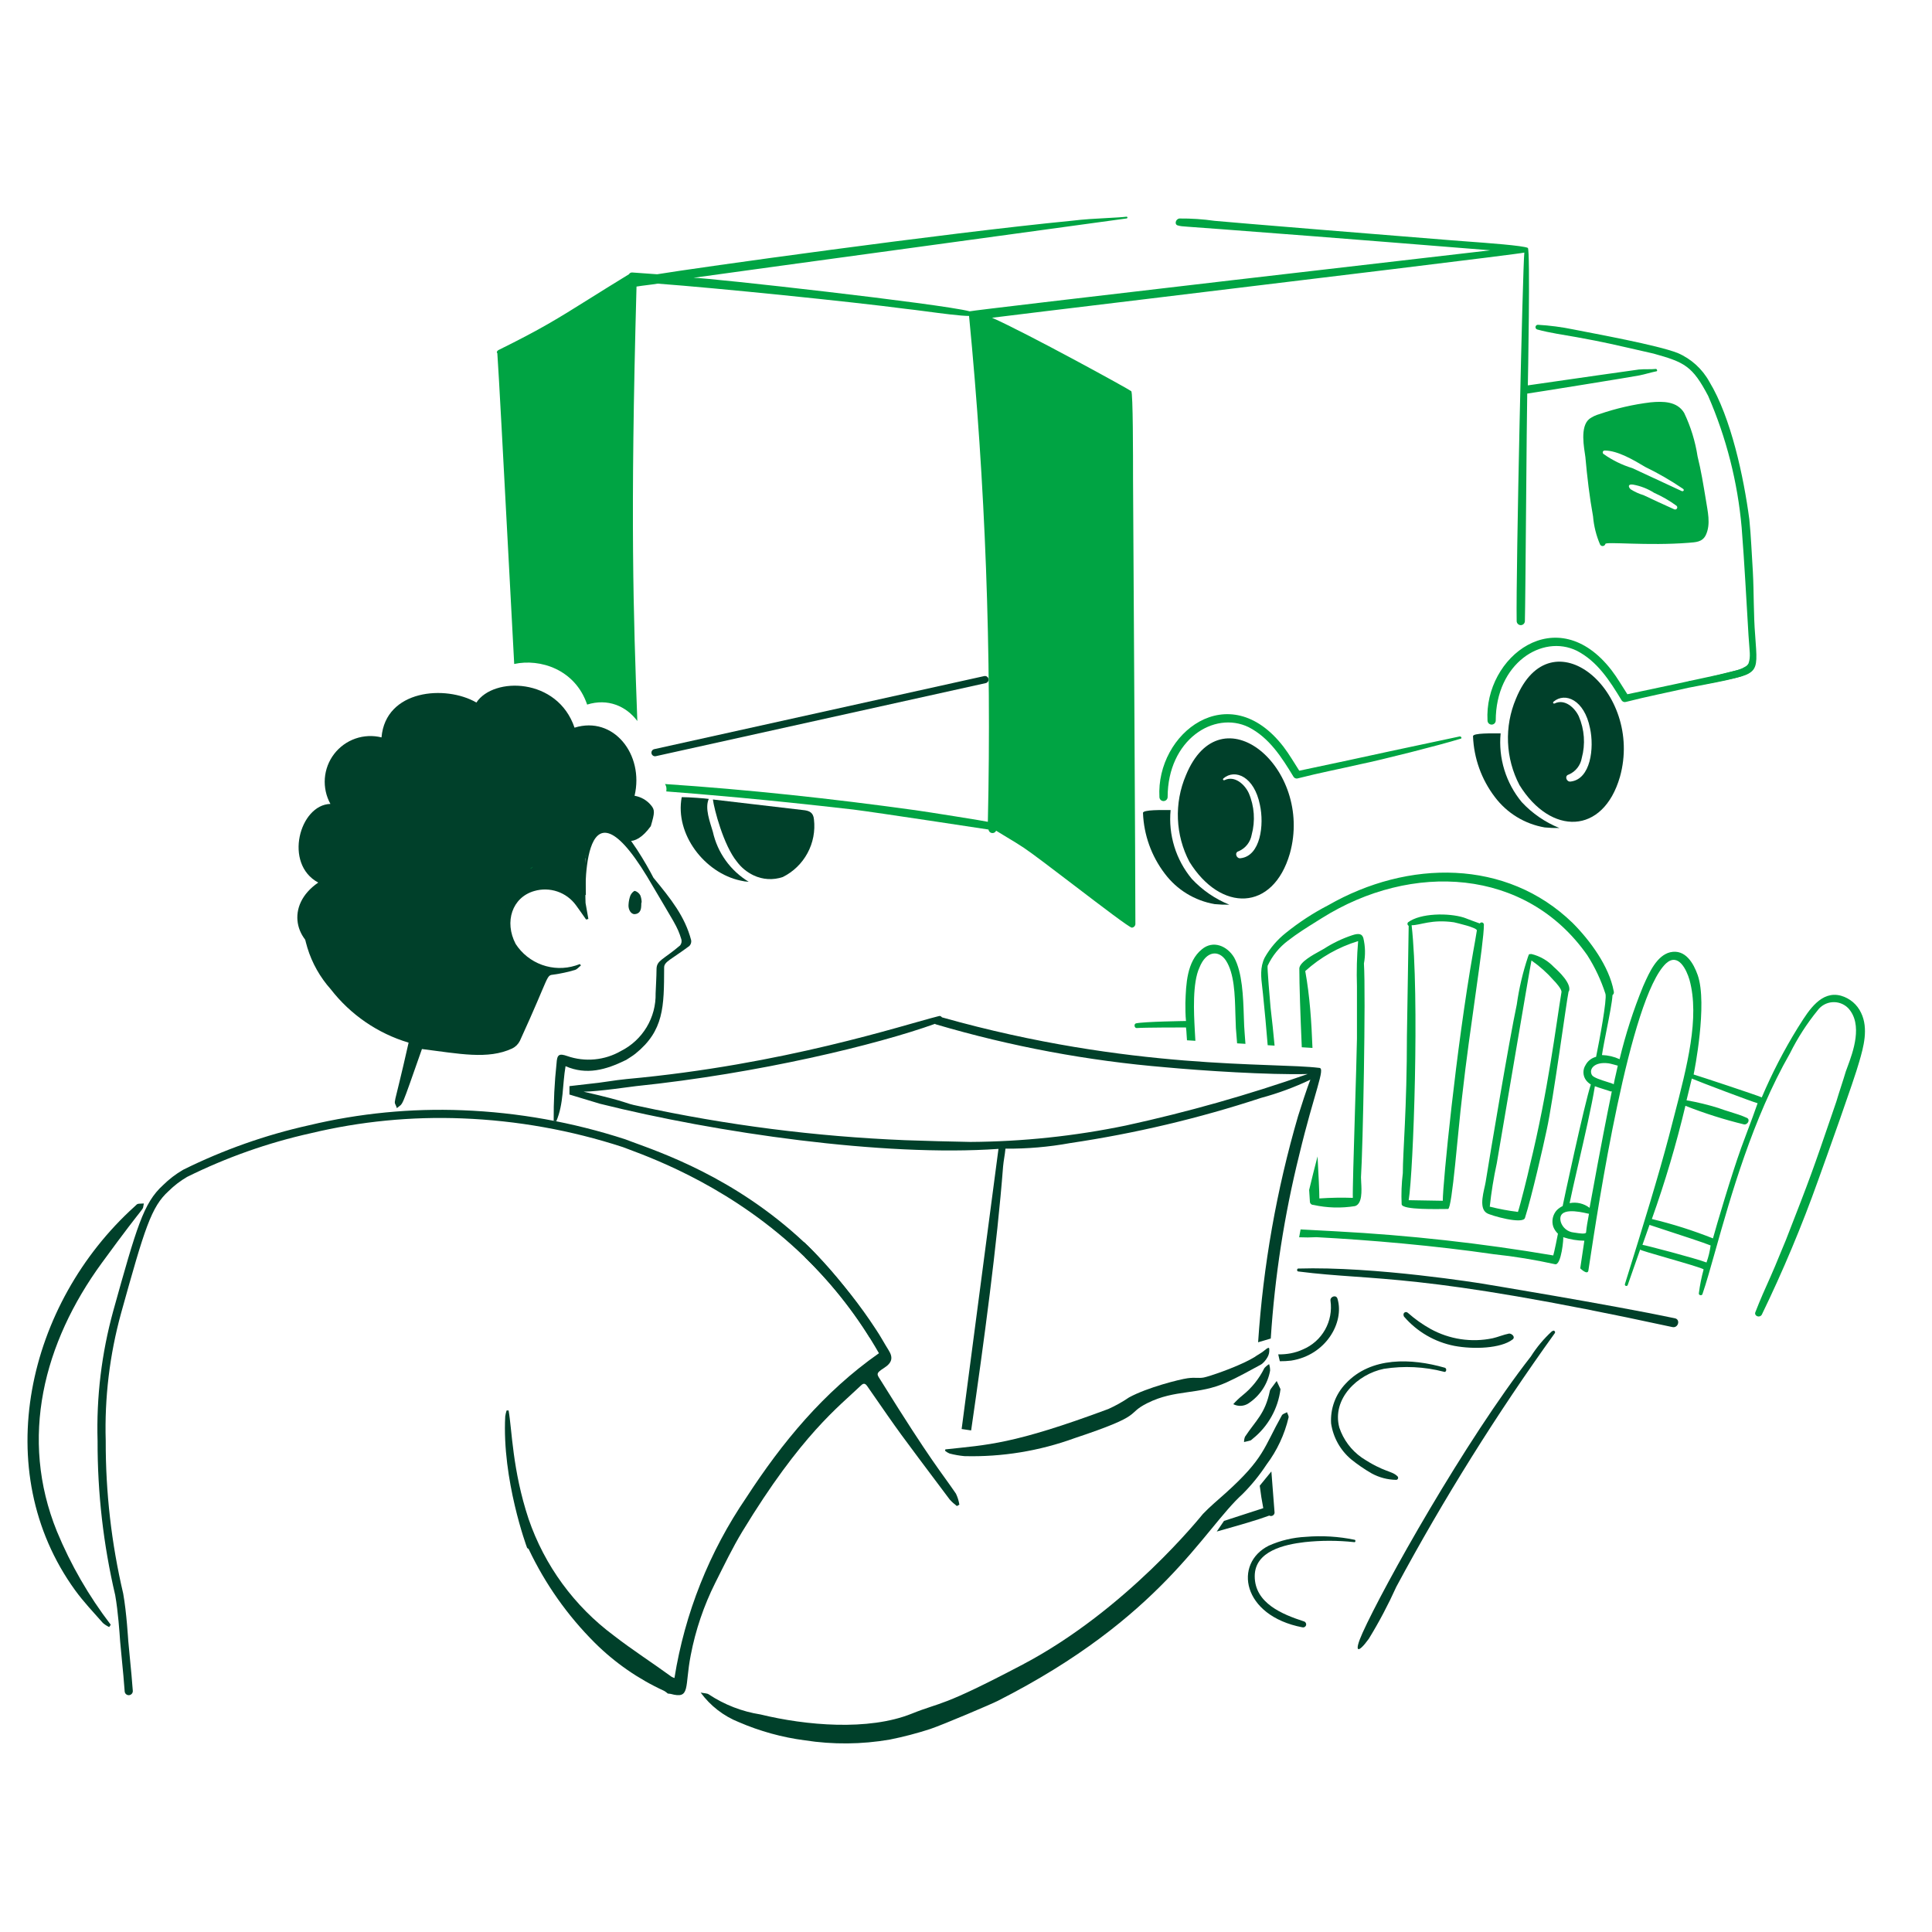 <svg width="126" height="126" viewBox="0 0 126 126" fill="none" xmlns="http://www.w3.org/2000/svg">
<path d="M84.686 82.924C89.783 83.573 92.338 82.923 109.073 86.549C109.456 86.626 109.61 86.049 109.227 85.974C105.05 85.093 96.659 83.714 96.659 83.714C96.659 83.714 89.659 82.573 84.648 82.732C84.57 82.771 84.57 82.924 84.686 82.924Z" fill="#00402A"/>
<path d="M101.218 86.818C100.687 87.303 100.223 87.857 99.839 88.466C95.548 93.966 90.224 103.466 88.861 106.492C88.273 107.799 88.554 107.867 89.268 106.881C89.938 105.788 90.537 104.654 91.064 103.486C94.15 97.749 97.606 92.22 101.409 86.933C101.416 86.918 101.419 86.901 101.418 86.885C101.418 86.869 101.414 86.853 101.407 86.838C101.399 86.824 101.389 86.811 101.376 86.801C101.364 86.791 101.349 86.783 101.333 86.779C101.294 86.778 101.256 86.818 101.218 86.818Z" fill="#00402A"/>
<path d="M87.231 84.713C87.682 86.246 86.481 88.38 84.204 88.736C83.959 88.765 83.712 88.778 83.467 88.776L83.363 88.328C83.909 88.338 84.452 88.246 84.971 88.007C85.58 87.751 86.088 87.3 86.414 86.725C86.74 86.149 86.865 85.482 86.771 84.828C86.731 84.559 87.154 84.406 87.231 84.713Z" fill="#00402A"/>
<path d="M94.206 89.194C92.06 88.58 89.417 88.466 87.769 90.228C87.438 90.573 87.181 90.982 87.017 91.431C86.852 91.879 86.782 92.357 86.811 92.834C86.947 93.745 87.41 94.576 88.114 95.171C88.536 95.512 88.984 95.82 89.455 96.091C89.949 96.361 90.501 96.506 91.064 96.512C91.09 96.509 91.113 96.499 91.133 96.483C91.153 96.467 91.168 96.445 91.176 96.421C91.184 96.397 91.184 96.371 91.178 96.347C91.172 96.322 91.159 96.299 91.141 96.282C90.759 95.9 90.297 96.049 88.803 95.056C88.121 94.577 87.611 93.892 87.347 93.102C86.847 91.227 88.535 89.615 90.259 89.27C91.561 89.066 92.892 89.131 94.167 89.462C94.321 89.538 94.397 89.232 94.206 89.194Z" fill="#00402A"/>
<path d="M88.343 100.42C87.298 100.204 86.227 100.139 85.163 100.228C84.329 100.269 83.511 100.463 82.749 100.803C80.432 101.962 80.999 105.372 84.933 106.129C84.984 106.142 85.037 106.136 85.083 106.11C85.128 106.085 85.162 106.043 85.177 105.993C85.192 105.943 85.186 105.889 85.162 105.843C85.138 105.797 85.097 105.762 85.048 105.746C83.63 105.286 81.83 104.558 81.83 102.795C81.83 101.148 83.784 100.726 85.087 100.573C86.156 100.458 87.235 100.458 88.305 100.573C88.42 100.611 88.42 100.42 88.343 100.42Z" fill="#00402A"/>
<path d="M91.562 85.86C92.413 86.852 93.575 87.527 94.858 87.776C96.108 88.009 97.88 87.948 98.651 87.354C98.843 87.201 98.613 86.971 98.421 86.971C98.038 87.047 97.693 87.201 97.348 87.278C95.965 87.567 94.523 87.349 93.286 86.664C92.765 86.373 92.277 86.026 91.83 85.63C91.677 85.477 91.448 85.63 91.562 85.86Z" fill="#00402A"/>
<path d="M96.507 60.226C96.507 60.226 95.55 59.881 95.473 59.843C94.477 59.53 92.642 59.543 91.832 60.149C91.817 60.165 91.805 60.185 91.798 60.207C91.791 60.228 91.79 60.251 91.794 60.274C91.797 60.296 91.806 60.317 91.82 60.335C91.833 60.354 91.851 60.369 91.871 60.379C91.704 70.846 91.775 66.346 91.756 67.504C91.756 72.362 91.488 75.105 91.488 76.508C91.405 77.182 91.38 77.861 91.412 78.54C91.449 78.923 93.787 78.846 94.438 78.846C94.706 78.846 95.089 73.673 95.358 71.489C95.864 66.935 96.776 61.569 96.776 60.301C96.775 60.27 96.765 60.24 96.746 60.215C96.727 60.19 96.7 60.172 96.67 60.163C96.64 60.155 96.607 60.156 96.578 60.167C96.549 60.179 96.524 60.199 96.507 60.226V60.226ZM96.085 62.026C94.96 68.406 94.094 77.214 94.094 78.311C93.94 78.311 91.986 78.273 91.871 78.273C92.177 76.434 92.587 64.932 92.062 60.341C92.652 60.341 93.357 59.94 94.821 60.149C94.975 60.188 96.354 60.494 96.316 60.686C96.239 61.184 96.16 61.605 96.085 62.027V62.026Z" fill="#00A443"/>
<path d="M102.292 64.709C102.292 64.671 102.292 64.671 102.331 64.632C102.484 64.132 101.679 63.368 101.335 63.062C100.94 62.647 100.435 62.354 99.878 62.219C99.649 62.219 99.725 62.257 99.649 62.41C99.312 63.42 99.068 64.459 98.92 65.514C98.432 67.796 97.151 75.448 96.89 77.086C96.813 77.586 96.39 78.773 96.966 79.116C97.196 79.269 99.341 79.882 99.457 79.422C99.886 78.079 100.669 74.663 100.875 73.672C101.296 71.759 102.177 65.207 102.292 64.709ZM99.763 76.051C99.649 76.588 99.15 78.58 98.997 79.039C98.378 78.962 97.764 78.847 97.158 78.695C97.261 77.742 97.414 76.796 97.618 75.859C97.809 74.786 99.763 63.177 99.878 62.64C100.415 63.014 100.904 63.451 101.335 63.943C101.449 64.058 101.871 64.517 101.835 64.709C101.478 66.84 100.983 71.074 99.763 76.051Z" fill="#00A443"/>
<path d="M83.7 48.693C84.083 49.193 84.388 49.727 84.735 50.264C86.037 49.995 89.946 49.153 90.635 48.999L95.204 48.027C95.32 48.027 95.358 48.18 95.243 48.18C93.92 48.593 90.077 49.563 88.719 49.84C87.378 50.146 85.999 50.415 84.657 50.759C84.6 50.779 84.539 50.778 84.483 50.757C84.427 50.736 84.38 50.696 84.351 50.644C83.584 49.38 82.779 48.115 81.438 47.426C79.174 46.322 76.15 48.254 76.15 51.989C76.147 52.057 76.117 52.122 76.067 52.17C76.017 52.217 75.951 52.244 75.882 52.244C75.813 52.244 75.747 52.217 75.697 52.17C75.647 52.122 75.618 52.057 75.615 51.989C75.379 47.818 80.145 44.095 83.7 48.693Z" fill="#00A443"/>
<path d="M105.098 43.707C105.481 44.207 105.785 44.741 106.133 45.277C107.434 45.009 111.343 44.167 112.033 44.013L113.296 43.707C113.887 43.536 114.566 43.159 114.149 43.808C113.899 44.195 111.475 44.577 110.117 44.853C108.776 45.16 107.397 45.428 106.054 45.773C105.998 45.792 105.936 45.792 105.881 45.771C105.825 45.75 105.778 45.71 105.748 45.658C104.981 44.393 104.176 43.129 102.836 42.44C100.572 41.335 97.548 43.267 97.548 47.002C97.544 47.071 97.515 47.136 97.465 47.183C97.415 47.231 97.349 47.257 97.28 47.257C97.211 47.257 97.145 47.231 97.095 47.183C97.045 47.136 97.015 47.071 97.012 47.002C96.776 42.832 101.543 39.108 105.098 43.707Z" fill="#00A443"/>
<path d="M103.663 27.312C103.861 27.173 104.081 27.07 104.314 27.006C105.396 26.634 106.513 26.377 107.649 26.239C108.454 26.163 109.373 26.163 109.836 26.927C110.265 27.825 110.56 28.781 110.711 29.765C110.941 30.684 111.094 31.64 111.247 32.562C111.362 33.328 111.592 34.171 111.247 34.899C111.017 35.359 110.596 35.359 110.136 35.399C107.477 35.612 104.699 35.309 104.699 35.475C104.689 35.511 104.668 35.543 104.64 35.567C104.611 35.592 104.576 35.607 104.539 35.611C104.502 35.615 104.465 35.608 104.432 35.591C104.399 35.574 104.372 35.547 104.354 35.514C104.102 34.93 103.947 34.309 103.894 33.675C103.664 32.41 103.511 31.107 103.394 29.805C103.318 29.228 103.017 27.817 103.663 27.312ZM104.659 29.382C104.632 29.38 104.604 29.387 104.581 29.403C104.558 29.418 104.541 29.441 104.532 29.467C104.524 29.493 104.524 29.521 104.533 29.547C104.542 29.574 104.559 29.596 104.582 29.611C105.155 30.016 105.787 30.326 106.457 30.531L109.679 32.027C109.794 32.066 109.87 31.951 109.755 31.874C108.973 31.342 108.154 30.868 107.303 30.456C106.549 30.002 105.492 29.382 104.659 29.382V29.382ZM106.347 31.91C106.609 32.076 106.893 32.205 107.19 32.294C107.841 32.6 108.492 32.907 109.182 33.213C109.213 33.229 109.248 33.234 109.282 33.225C109.315 33.217 109.345 33.197 109.364 33.168C109.383 33.139 109.391 33.104 109.386 33.07C109.38 33.036 109.362 33.005 109.336 32.983C108.881 32.652 108.393 32.369 107.879 32.141C107.459 31.873 106.99 31.691 106.5 31.604C106.189 31.56 106.162 31.728 106.345 31.91H106.347Z" fill="#00A443"/>
<path fill-rule="evenodd" clip-rule="evenodd" d="M64.466 44.271C64.494 44.397 64.414 44.522 64.288 44.55L42.77 49.316C42.643 49.344 42.518 49.264 42.49 49.138C42.462 49.011 42.542 48.886 42.668 48.858L64.186 44.093C64.313 44.065 64.438 44.144 64.466 44.271Z" fill="#00402A"/>
<path d="M113.586 34.402C113.325 31.442 112.587 28.543 111.401 25.819C110.377 23.872 109.869 23.624 107.839 23.06C105.064 22.429 104.714 22.332 102.819 21.988C101.976 21.834 101.095 21.719 100.252 21.488C100.216 21.477 100.186 21.454 100.166 21.423C100.146 21.392 100.137 21.355 100.142 21.318C100.146 21.281 100.164 21.247 100.191 21.222C100.218 21.197 100.254 21.182 100.291 21.181C101.076 21.226 101.857 21.329 102.627 21.488C104.056 21.773 108.061 22.496 109.41 23.02C110.289 23.397 111.018 24.057 111.479 24.895C112.898 27.233 113.722 31.125 114.086 33.864C114.201 34.975 114.239 36.125 114.316 37.274C114.392 38.654 114.354 40.071 114.469 41.451C114.658 44.156 114.793 43.892 111.226 44.612C111.048 44.593 110.463 44.696 110.285 44.715C109.978 44.753 109.978 44.402 110.285 44.402C110.438 44.402 110.598 44.402 110.754 44.402C111.107 44.402 111.26 44.258 111.775 44.089C112.031 44.031 113.421 43.708 113.609 43.594C113.797 43.48 113.928 43.457 114.034 43.265C114.188 42.809 114.101 42.527 114.034 41.451C113.881 38.959 113.78 36.852 113.586 34.402Z" fill="#00A443"/>
<path d="M49.138 57.084C48.714 56.882 48.346 56.579 48.065 56.203C47.184 55.13 46.571 52.754 46.494 52.141C46.8 52.179 50.747 52.641 52.357 52.828C52.778 52.866 53.044 52.981 53.084 53.441C53.173 54.2 53.026 54.968 52.662 55.639C52.299 56.312 51.737 56.855 51.054 57.196C50.425 57.412 49.737 57.372 49.138 57.084V57.084Z" fill="#00402A"/>
<path d="M44.46 51.988C44.96 51.988 45.954 52.065 46.223 52.103C45.954 52.716 46.3 53.598 46.491 54.249C46.64 54.922 46.924 55.557 47.326 56.117C47.727 56.677 48.239 57.149 48.828 57.506C48.647 57.499 48.468 57.474 48.292 57.429C45.957 56.931 44.003 54.403 44.46 51.988Z" fill="#00402A"/>
<path d="M77.569 56.202C77.116 55.339 76.861 54.386 76.821 53.412C76.781 52.438 76.958 51.467 77.339 50.57C79.621 44.992 85.683 50.075 84.121 55.666C83.023 59.454 79.613 59.505 77.569 56.202ZM79.868 50.876C80.516 50.564 81.171 51.145 81.439 51.719C81.809 52.578 81.876 53.537 81.631 54.44C81.59 54.675 81.492 54.895 81.345 55.083C81.198 55.27 81.006 55.418 80.788 55.513C80.481 55.589 80.635 56.013 80.903 55.972C82.215 55.827 82.455 53.779 82.167 52.486C81.798 50.642 80.545 50.124 79.792 50.762C79.715 50.839 79.791 50.914 79.868 50.876Z" fill="#00402A"/>
<path d="M99.096 51.201C98.644 50.338 98.388 49.385 98.349 48.411C98.309 47.437 98.486 46.466 98.866 45.569C101.148 39.991 107.211 45.074 105.648 50.665C104.551 54.453 101.141 54.504 99.096 51.201ZM101.396 45.875C102.043 45.563 102.698 46.144 102.966 46.718C103.336 47.577 103.404 48.536 103.158 49.439C103.118 49.674 103.019 49.895 102.872 50.082C102.725 50.269 102.534 50.417 102.315 50.512C102.008 50.588 102.162 51.012 102.43 50.971C103.743 50.826 103.982 48.778 103.695 47.484C103.326 45.641 102.073 45.123 101.32 45.761C101.242 45.838 101.318 45.913 101.396 45.875Z" fill="#00402A"/>
<path d="M76.344 52.831C76.267 53.633 76.35 54.441 76.587 55.211C76.823 55.98 77.21 56.695 77.724 57.315C78.408 58.05 79.245 58.626 80.176 59.002C79.856 59.008 79.536 58.996 79.218 58.964C77.917 58.742 76.751 58.028 75.961 56.971C75.094 55.833 74.599 54.455 74.543 53.025C74.505 52.793 75.846 52.831 76.344 52.831Z" fill="#00402A"/>
<path d="M97.867 47.831C97.791 48.632 97.873 49.44 98.11 50.21C98.347 50.979 98.733 51.694 99.247 52.314C99.931 53.049 100.768 53.625 101.699 54.001C101.379 54.007 101.059 53.995 100.741 53.963C99.44 53.741 98.275 53.027 97.484 51.971C96.618 50.832 96.123 49.454 96.067 48.024C96.029 47.792 97.369 47.831 97.867 47.831Z" fill="#00402A"/>
<path fill-rule="evenodd" clip-rule="evenodd" d="M65.118 74.927C57.618 75.457 46.712 73.877 39.129 71.984L37.138 71.383V70.835L38.407 70.688C39.251 70.611 40.058 70.449 40.861 70.373C51.14 69.436 58.874 66.857 61.207 66.273C61.322 66.234 61.36 66.273 61.436 66.349L61.436 66.35C73.781 69.828 83.053 69.272 86.036 69.645C86.466 69.645 85.718 71.211 84.733 75.316C83.757 79.249 83.136 83.259 82.876 87.296L82.051 87.539C82.382 82.543 83.256 77.597 84.657 72.789C84.796 72.337 85.274 70.852 85.461 70.414C84.427 70.906 83.349 71.304 82.243 71.602C78.182 72.937 74.014 73.923 69.786 74.55C68.396 74.803 66.985 74.924 65.573 74.913C65.534 75.334 65.456 75.663 65.418 76.083C65.029 81.144 64.173 87.513 63.335 93.288L62.716 93.197C63.682 85.883 65.065 75.268 65.118 74.927ZM61.054 66.811C65.94 68.249 70.96 69.187 76.036 69.608C78.373 69.825 82.741 70.111 85.286 70.045C81.406 71.406 77.447 72.527 73.43 73.402C70.093 74.094 66.695 74.453 63.286 74.474C61.865 74.446 60.444 74.412 59.023 74.36C53.184 74.122 47.377 73.379 41.666 72.137C40.557 71.916 41.248 71.929 38.06 71.196C38.972 71.196 41.307 70.849 41.474 70.835C49.516 70.002 57.224 68.121 60.978 66.772C60.998 66.793 61.025 66.806 61.054 66.811Z" fill="#00402A"/>
<path d="M83.124 98.65C83.122 98.689 83.11 98.728 83.089 98.761C83.068 98.794 83.039 98.822 83.004 98.841C82.97 98.86 82.931 98.871 82.892 98.871C82.852 98.871 82.813 98.861 82.779 98.842C81.958 99.147 80.879 99.451 79.48 99.847L79.354 99.882L79.826 99.189L82.387 98.358C82.296 97.891 82.22 97.401 82.157 96.893L82.916 95.963C82.982 96.864 83.057 97.761 83.124 98.65Z" fill="#00402A"/>
<path d="M41.405 59.618C41.155 59.64 40.953 59.316 40.993 58.97C41.005 58.774 41.046 58.581 41.114 58.398C41.169 58.273 41.327 58.09 41.412 58.103C41.563 58.152 41.689 58.257 41.762 58.398C41.817 58.543 41.846 58.697 41.847 58.852C41.766 58.85 41.97 59.567 41.405 59.618Z" fill="#00402A"/>
<path d="M7.121 106.112C6.972 106.042 6.833 105.952 6.708 105.844C6.091 105.143 5.443 104.463 4.896 103.708C-0.756 95.9 1.771 85.008 8.783 78.681C9.004 78.481 8.889 78.513 9.381 78.488C9.236 79.124 9.76 78.087 6.636 82.371C2.841 87.576 1.243 93.788 3.713 99.876C4.612 102.049 5.792 104.095 7.223 105.961C7.193 106.011 7.156 106.063 7.121 106.112Z" fill="#00402A"/>
<path d="M45.695 110.385C45.94 110.437 46.127 110.425 46.235 110.51C47.248 111.18 48.394 111.624 49.595 111.812C52.555 112.532 56.628 112.897 59.455 111.763C61.459 110.958 61.303 111.394 66.691 108.56C73.49 104.983 78.388 98.803 78.452 98.736C78.911 98.255 79.427 97.829 79.924 97.382C82.465 95.096 82.404 94.436 83.601 92.304C83.657 92.206 83.82 92.167 83.935 92.102C83.971 92.216 84.06 92.343 84.037 92.445C83.776 93.555 83.288 94.599 82.603 95.51C82.148 96.204 81.623 96.85 81.037 97.437C78.474 99.758 75.774 105.491 65.068 110.928C64.668 111.132 61.537 112.467 60.662 112.763C59.798 113.043 58.919 113.273 58.028 113.451C56.197 113.767 54.326 113.784 52.49 113.5C51.005 113.306 49.556 112.906 48.182 112.312C47.188 111.916 46.326 111.248 45.695 110.385Z" fill="#00402A"/>
<path d="M72.285 91.891C66.03 94.218 64.396 94.224 61.655 94.525C61.65 94.554 61.643 94.583 61.633 94.615C61.721 94.69 61.82 94.751 61.927 94.795C62.245 94.878 62.569 94.935 62.895 94.965C65.349 95.029 67.793 94.629 70.099 93.787C74.774 92.233 73.337 92.26 74.823 91.51C76.652 90.59 78.145 90.991 79.985 90.159C80.738 89.819 81.465 89.41 82.192 89.018C82.381 88.923 82.552 88.706 82.658 88.522C82.764 88.338 82.79 88.183 82.778 87.971C82.765 87.759 82.459 88.108 82.24 88.235C82.022 88.362 81.808 88.511 81.808 88.511C81.808 88.511 81.557 88.651 81.513 88.677C80.549 89.195 78.858 89.771 78.508 89.837C78.158 89.902 77.978 89.815 77.453 89.885C76.929 89.956 74.821 90.488 73.635 91.135C73.208 91.426 72.756 91.679 72.285 91.891Z" fill="#00402A"/>
<path d="M43.305 110.27C43.394 110.321 43.478 110.381 43.555 110.45C43.62 110.46 43.686 110.459 43.739 110.471C45.054 110.833 44.638 110.037 45.048 107.946C45.362 106.308 45.9 104.72 46.647 103.229C47.217 102.1 47.762 100.954 48.417 99.875C52.26 93.547 54.71 91.738 56.161 90.346C56.338 90.176 56.445 90.239 56.563 90.408C58.903 93.779 58.352 93.013 61.938 97.795C62.08 97.952 62.237 98.094 62.406 98.221C62.459 98.191 62.514 98.158 62.567 98.129C62.528 97.88 62.453 97.639 62.344 97.412C61.389 96.007 60.775 95.389 57.463 90.062C57.195 89.63 57.069 89.588 57.65 89.218C58.184 88.878 58.258 88.541 57.954 88.059C57.666 87.602 57.412 87.12 57.107 86.672C56.099 85.13 54.956 83.681 53.692 82.341C53.299 81.868 52.877 81.42 52.429 81L52.499 81.997C54.372 83.837 55.999 85.939 57.323 88.254C53.705 90.791 51.01 94.071 48.673 97.666C46.261 101.196 44.66 105.215 43.986 109.437C43.922 109.414 43.859 109.387 43.798 109.355C42.551 108.444 41.25 107.613 40.033 106.668C37.452 104.752 35.513 102.099 34.471 99.058C33.41 95.854 33.397 93.258 33.169 91.985C33.127 91.985 33.081 91.989 33.038 91.989C32.998 92.114 32.969 92.242 32.95 92.371C32.732 96.494 34.35 100.887 34.38 100.956C34.415 100.982 34.467 101.002 34.484 101.037C35.559 103.307 37.018 105.373 38.797 107.145C40.105 108.443 41.631 109.501 43.305 110.27Z" fill="#00402A"/>
<path d="M36.297 69.343C36.162 70.596 36.1 71.855 36.11 73.115C36.167 73.12 36.225 73.121 36.282 73.12C36.766 71.985 36.675 70.742 36.884 69.534C38.255 70.133 39.527 69.767 40.807 69.139L40.831 69.129C40.988 69.02 41.23 68.889 41.445 68.715C43.301 67.213 43.305 65.652 43.313 63.15L43.313 63.101C43.314 62.711 43.755 62.592 44.959 61.694C45.006 61.645 45.041 61.586 45.062 61.521C45.082 61.456 45.087 61.387 45.076 61.319C44.667 59.766 43.764 58.636 42.613 57.24C42.162 56.36 41.035 54.415 40.133 53.675C39.231 52.936 38.583 53.946 38.372 54.544C38.372 54.544 37.997 57.322 37.997 58.108C37.916 58.115 37.834 58.106 37.757 58.08C37.68 58.055 37.609 58.014 37.548 57.961C37.218 57.666 36.827 57.447 36.403 57.322C35.978 57.196 35.531 57.166 35.094 57.234C34.656 57.301 34.239 57.466 33.873 57.714C33.507 57.962 33.2 58.289 32.975 58.67C32.934 58.737 32.879 58.794 32.815 58.839C32.75 58.884 32.677 58.914 32.6 58.929L19.791 58.715C19.652 59.754 19.739 60.81 20.047 61.812C20.354 62.814 20.875 63.737 21.573 64.519C22.861 66.18 24.635 67.397 26.648 67.999C25.588 72.717 25.666 71.574 25.882 72.269C26.334 71.886 26.086 72.478 27.518 68.415C29.933 68.717 31.819 69.119 33.404 68.379C33.62 68.274 33.795 68.1 33.904 67.885C35.937 63.446 35.578 63.627 36.128 63.557C36.589 63.492 37.045 63.392 37.492 63.259C37.64 63.218 37.754 63.066 37.885 62.968L37.822 62.873C37.728 62.909 37.632 62.935 37.54 62.971C36.823 63.197 36.052 63.181 35.346 62.925C34.639 62.67 34.035 62.19 33.628 61.558C32.877 60.121 33.399 58.523 34.842 58.11C35.335 57.966 35.86 57.977 36.347 58.142C36.833 58.307 37.257 58.618 37.56 59.032C37.79 59.341 38.002 59.657 38.224 59.97L38.372 59.931C38.306 59.554 38.188 58.891 38.188 58.891C38.188 58.891 37.757 49.849 42.206 57.173C44.029 60.274 44.171 60.391 44.437 61.263C44.455 61.33 44.457 61.401 44.443 61.47C44.428 61.539 44.398 61.603 44.355 61.658C43.229 62.614 42.822 62.625 42.817 63.212C42.813 63.736 42.778 64.256 42.758 64.779C42.776 65.556 42.573 66.321 42.174 66.987C41.774 67.653 41.194 68.192 40.501 68.541C39.974 68.845 39.388 69.032 38.782 69.089C38.176 69.146 37.565 69.072 36.991 68.872C36.455 68.685 36.332 68.781 36.297 69.343Z" fill="#00402A"/>
<path fill-rule="evenodd" clip-rule="evenodd" d="M20.157 73.386C23.435 72.603 26.805 72.274 30.172 72.408C33.784 72.548 37.358 73.188 40.794 74.308L40.801 74.311L40.807 74.313C40.908 74.352 41.031 74.397 41.172 74.45C42.991 75.128 47.886 76.751 52.43 81.005C54.086 82.555 55.778 84.66 57.141 86.905C57.217 87.03 57.177 87.194 57.051 87.27C56.926 87.346 56.763 87.306 56.687 87.18C55.451 85.145 53.971 83.431 52.477 81.981C47.922 77.559 42.844 75.641 40.981 74.946C40.843 74.895 40.724 74.85 40.623 74.811C37.236 73.707 33.712 73.077 30.152 72.939C26.832 72.807 23.509 73.131 20.278 73.904L20.274 73.905C17.479 74.526 14.769 75.483 12.203 76.754C11.765 77.009 11.361 77.318 11.001 77.674L10.997 77.678L10.993 77.682C10.432 78.191 10.042 78.793 9.6 79.965C9.154 81.146 8.666 82.879 7.897 85.64C7.151 88.351 6.813 91.158 6.895 93.968L6.895 93.972L6.895 93.977C6.886 97.322 7.268 100.658 8.032 103.915L8.034 103.922L8.035 103.929C8.147 104.553 8.227 105.306 8.281 105.911C8.308 106.214 8.328 106.482 8.342 106.68C8.349 106.779 8.355 106.861 8.359 106.92L8.364 106.992L8.365 107.015L8.366 107.021L8.366 107.023L8.366 107.024C8.4 107.411 8.438 107.8 8.476 108.19C8.544 108.882 8.612 109.577 8.661 110.271C8.671 110.417 8.56 110.544 8.414 110.555C8.268 110.565 8.141 110.455 8.131 110.308C8.083 109.62 8.016 108.939 7.949 108.253C7.91 107.862 7.872 107.468 7.837 107.071C7.835 107.057 7.833 107.02 7.829 106.964C7.801 106.55 7.703 105.092 7.513 104.03C6.741 100.736 6.355 97.363 6.364 93.979C6.28 91.117 6.625 88.259 7.385 85.499L7.385 85.498C8.151 82.748 8.647 80.986 9.103 79.777C9.561 78.561 9.99 77.877 10.632 77.293C11.025 76.904 11.466 76.567 11.944 76.29L11.952 76.286L11.96 76.282C14.565 74.99 17.317 74.018 20.157 73.386Z" fill="#00402A"/>
<path d="M21.337 62.268C20.986 62.568 21.996 62.76 21.794 63.175L22.715 62.38C24.092 62.01 25.89 62.539 26.261 63.914C26.524 64.075 26.841 63.702 26.789 63.385C26.412 62.459 33.106 62.995 32.884 62.02C32.884 60.921 32.083 57.665 35.785 57.559C38.113 57.454 36.996 58.781 38.208 58.358L38.181 56.023C39.301 51.383 40.211 56.941 42.444 53.879C42.706 52.985 42.717 52.821 42.445 52.501C42.174 52.181 41.798 51.968 41.385 51.899C42.019 49.202 40.01 46.663 37.47 47.457C36.36 44.178 32.181 44.125 31.07 45.817C29.061 44.654 25.146 44.97 24.881 48.091C24.317 47.951 23.725 47.978 23.177 48.169C22.629 48.361 22.148 48.708 21.794 49.169C21.44 49.629 21.229 50.183 21.185 50.762C21.142 51.341 21.268 51.921 21.549 52.429C19.539 52.482 18.481 56.343 20.756 57.559C18.587 59.041 19.169 61.527 21.337 62.268Z" fill="#00402A"/>
<path fill-rule="evenodd" clip-rule="evenodd" d="M38.386 19.518C36.369 20.782 35.311 21.445 32.511 22.829C32.434 22.867 32.357 22.983 32.434 23.026C32.521 24.209 32.846 30.32 33.202 37.043C33.312 39.114 33.425 41.242 33.535 43.303C35.217 42.936 37.511 43.647 38.292 45.951C39.636 45.53 40.832 46.044 41.566 47.022C41.564 46.983 41.563 46.943 41.561 46.904C41.315 40.13 41.091 33.946 41.512 18.689C41.743 18.651 41.975 18.622 42.207 18.593C42.435 18.564 42.663 18.536 42.891 18.498C46.693 18.779 55.542 19.677 59.099 20.146C59.422 20.18 59.889 20.241 60.4 20.308C61.434 20.445 62.646 20.605 63.199 20.605C64.265 31.567 64.675 42.584 64.425 53.596C64.31 53.557 60.478 52.946 59.636 52.829L59.639 52.831C54.218 52.079 48.769 51.494 43.37 51.133C43.457 51.269 43.484 51.4 43.454 51.615C45.705 51.788 49.731 52.114 55.654 52.797C57.186 52.989 64.466 54.1 64.466 54.1C64.473 54.157 64.498 54.21 64.538 54.251C64.578 54.293 64.63 54.32 64.687 54.328C64.744 54.337 64.802 54.327 64.852 54.3C64.903 54.272 64.943 54.229 64.966 54.177C65.201 54.324 65.436 54.465 65.668 54.604C66.043 54.829 66.413 55.051 66.767 55.288C67.317 55.654 68.671 56.688 70.049 57.739C71.838 59.104 73.666 60.499 73.817 60.499C73.877 60.494 73.933 60.468 73.975 60.426C74.017 60.384 74.043 60.328 74.047 60.269C74.047 56.821 73.932 37.471 73.894 31.263C73.894 29.727 73.893 25.628 73.779 25.513C73.664 25.398 66.882 21.681 64.698 20.723C65.508 20.619 69.596 20.125 74.7 19.509C84.906 18.276 99.173 16.553 99.413 16.473C99.308 17.348 98.859 37.241 98.913 40.502C98.913 40.573 98.941 40.641 98.992 40.691C99.042 40.742 99.11 40.77 99.181 40.77C99.252 40.77 99.32 40.742 99.371 40.691C99.421 40.641 99.449 40.573 99.449 40.502C99.469 39.836 99.498 36.385 99.528 32.961C99.556 29.687 99.584 26.437 99.602 25.669C99.909 25.631 106.576 24.559 106.921 24.482C107.114 24.444 107.297 24.395 107.48 24.347C107.661 24.299 107.842 24.252 108.032 24.214C108.109 24.214 108.071 24.061 107.994 24.061C107.822 24.08 107.64 24.08 107.453 24.08C107.266 24.08 107.074 24.08 106.882 24.099C106.599 24.131 102.07 24.783 100.318 25.036C99.938 25.09 99.689 25.126 99.641 25.133C99.647 25.043 99.81 16.252 99.641 16.168C99.345 16.018 97.013 15.846 95.58 15.741C95.158 15.71 94.813 15.685 94.622 15.668C91.671 15.438 79.946 14.479 79.218 14.403C78.457 14.295 77.688 14.243 76.919 14.25C76.651 14.288 76.574 14.671 76.842 14.709C76.886 14.72 76.91 14.727 76.935 14.733C77.178 14.795 77.452 14.734 97.196 16.324C97.104 16.33 63.302 20.241 63.24 20.304C61.383 19.812 46.201 18.116 45.231 18.116C45.789 18.032 54.244 16.877 61.763 15.85C67.67 15.043 73 14.315 73.471 14.247C73.486 14.247 73.501 14.241 73.512 14.23C73.523 14.219 73.529 14.205 73.529 14.189C73.529 14.174 73.523 14.159 73.512 14.149C73.501 14.138 73.486 14.132 73.471 14.132C73.176 14.168 72.742 14.191 72.235 14.218C71.525 14.255 70.674 14.299 69.869 14.4C61.637 15.199 45.254 17.487 42.856 17.887L41.247 17.772C41.201 17.766 41.155 17.774 41.114 17.794C41.074 17.815 41.039 17.847 41.017 17.887C39.939 18.546 39.102 19.07 38.386 19.518ZM34.758 56.526C34.693 56.567 34.631 56.61 34.573 56.654C34.619 56.645 34.661 56.623 34.694 56.591C34.715 56.569 34.737 56.547 34.758 56.526Z" fill="#00A443"/>
<path d="M80.43 91.576C80.615 91.369 80.816 91.178 81.032 91.003C81.631 90.524 82.117 89.918 82.455 89.23C82.545 89.126 82.65 89.037 82.767 88.965C82.812 89.101 82.834 89.243 82.833 89.387C82.756 89.82 82.591 90.233 82.349 90.6C82.106 90.967 81.792 91.281 81.424 91.523C81.278 91.62 81.109 91.675 80.934 91.685C80.759 91.694 80.585 91.656 80.43 91.576Z" fill="#00402A"/>
<path d="M83.511 90.598C83.35 91.871 82.7 93.031 81.698 93.833C81.53 93.971 81.657 93.921 81.133 94.046C81.132 93.928 81.153 93.812 81.195 93.702C81.91 92.618 82.5 92.224 82.82 90.702C82.836 90.628 82.859 90.605 83.262 90.064C83.344 90.238 83.427 90.418 83.511 90.598Z" fill="#00402A"/>
<path fill-rule="evenodd" clip-rule="evenodd" d="M120.842 65.354C121.067 65.546 121.248 65.783 121.373 66.051C121.877 67.082 121.524 68.312 121.258 69.23C120.923 70.445 119.071 75.593 118.638 76.798L118.576 76.97C117.51 79.96 116.282 82.889 114.897 85.745C114.744 85.975 114.399 85.821 114.475 85.591C114.785 84.786 115.128 84.019 115.472 83.254C115.673 82.808 115.861 82.348 116.051 81.883C116.187 81.55 116.325 81.215 116.468 80.879C118.097 76.705 118.212 76.37 119.502 72.6L119.502 72.599L119.763 71.836C119.86 71.51 119.965 71.183 120.071 70.856C120.176 70.531 120.281 70.207 120.377 69.882C120.406 69.799 120.441 69.706 120.479 69.603L120.479 69.603C120.844 68.622 121.52 66.805 120.53 65.744C120.396 65.609 120.234 65.505 120.056 65.439C119.878 65.373 119.687 65.346 119.498 65.361C119.309 65.375 119.124 65.431 118.959 65.523C118.793 65.616 118.649 65.744 118.537 65.898C117.836 66.761 117.232 67.699 116.737 68.695C114.299 72.959 112.868 78.035 111.88 81.537C111.554 82.692 111.277 83.677 111.027 84.404C110.989 84.519 110.759 84.481 110.797 84.327C110.864 83.81 110.967 83.298 111.104 82.794C111.125 82.732 109.88 82.373 108.75 82.047L108.75 82.047L108.75 82.046C107.815 81.777 106.958 81.529 106.966 81.493L106.161 83.791C106.156 83.816 106.141 83.838 106.119 83.853C106.098 83.867 106.072 83.872 106.046 83.867C106.021 83.862 105.999 83.847 105.984 83.826C105.97 83.804 105.965 83.778 105.97 83.753C107.226 79.739 108.147 76.732 108.845 74.097C108.95 73.684 109.057 73.274 109.163 72.867L109.163 72.865L109.164 72.864C110.037 69.51 110.857 66.366 110.185 63.904C109.994 63.253 109.458 62.104 108.653 62.832C106.286 65.079 104.222 78.698 103.642 82.522L103.595 82.832C103.559 83.217 103.059 82.717 103.059 82.717C103.059 82.717 103.25 81.416 103.327 80.916C102.858 80.911 102.393 80.834 101.948 80.686C101.986 80.686 101.832 82.564 101.411 82.448C100.096 82.157 98.765 81.94 97.426 81.798C93.555 81.235 89.342 80.87 85.855 80.686C85.478 80.707 85.101 80.709 84.726 80.692C84.756 80.523 84.788 80.353 84.821 80.18C85.392 80.208 86.132 80.249 86.624 80.276L86.625 80.276C86.928 80.293 87.137 80.305 87.154 80.305C91.895 80.557 96.618 81.081 101.298 81.876C101.337 81.799 101.605 80.496 101.605 80.458C101.469 80.331 101.364 80.173 101.298 79.998C101.24 79.815 101.23 79.62 101.27 79.431C101.311 79.243 101.4 79.069 101.528 78.926C101.64 78.815 101.769 78.724 101.912 78.657C101.912 78.619 103.33 71.99 103.75 70.726C103.632 70.657 103.528 70.566 103.445 70.458C103.336 70.316 103.275 70.144 103.268 69.966C103.261 69.787 103.309 69.611 103.406 69.461C103.476 69.328 103.573 69.211 103.692 69.119C103.81 69.026 103.947 68.96 104.093 68.924C104.323 67.814 104.804 65.194 104.706 64.825C104.421 63.934 104.022 63.084 103.518 62.296C99.521 56.59 92.067 56.194 86.2 59.882C86.086 59.954 85.971 60.025 85.856 60.097L85.856 60.097L85.856 60.097C85.231 60.487 84.593 60.886 84.012 61.338C83.435 61.767 82.974 62.334 82.671 62.986C82.633 63.063 82.825 65.284 82.863 65.706C82.957 66.523 83.052 67.366 83.125 68.193L82.675 68.165C82.585 67.05 82.483 65.936 82.368 64.823C82.355 64.688 82.339 64.554 82.323 64.419L82.323 64.419L82.323 64.419C82.243 63.75 82.163 63.086 82.483 62.448C82.834 61.828 83.303 61.281 83.862 60.839C84.719 60.147 85.643 59.543 86.621 59.038C91.837 56.048 98.253 56.012 102.558 60.188C103.709 61.34 104.949 63.036 105.24 64.632C105.258 64.679 105.26 64.73 105.246 64.779C105.232 64.827 105.203 64.869 105.163 64.9C105.142 65.331 104.959 66.258 104.781 67.158C104.659 67.778 104.538 68.386 104.476 68.808C104.873 68.82 105.264 68.911 105.625 69.077C106.014 67.457 106.526 65.869 107.158 64.327C107.177 64.284 107.197 64.239 107.218 64.193L107.218 64.192C107.561 63.425 108.053 62.321 108.92 62.105C109.917 61.874 110.453 62.833 110.722 63.599C111.373 65.476 110.492 69.921 110.453 70.075C110.835 70.189 114.553 71.415 114.898 71.569C115.562 70.005 116.343 68.493 117.235 67.048C117.279 66.98 117.323 66.909 117.369 66.837C117.97 65.882 118.788 64.584 120.07 64.94C120.354 65.022 120.617 65.163 120.842 65.354ZM81.225 68.077C81.195 67.678 81.177 67.44 81.176 67.43C81.146 67.113 81.133 66.719 81.119 66.288C81.078 65.023 81.026 63.429 80.489 62.449C80.029 61.682 79.109 61.299 78.382 61.912C77.398 62.706 77.348 64.209 77.31 65.352L77.308 65.399C77.308 65.782 77.308 66.204 77.347 66.587C77.308 66.587 74.626 66.625 74.09 66.74C73.936 66.778 73.975 67.047 74.128 67.047C74.628 67.008 77.079 67.008 77.347 67.008C77.367 67.131 77.377 67.297 77.387 67.478C77.394 67.597 77.401 67.722 77.412 67.845L77.96 67.879C77.941 67.559 77.927 67.314 77.919 67.162L77.918 67.135C77.862 66.081 77.757 64.104 78.226 63.1C78.663 62.001 79.484 61.942 79.95 62.64C80.499 63.489 80.535 64.851 80.569 66.128C80.577 66.442 80.586 66.751 80.601 67.047C80.629 67.387 80.655 67.72 80.681 68.044L81.225 68.077ZM84.899 68.3C84.806 66.18 84.739 64.25 84.739 63.139C84.803 62.726 85.602 62.288 86.092 62.018C86.194 61.962 86.283 61.914 86.349 61.874C86.922 61.504 87.54 61.208 88.188 60.993C88.647 60.84 88.839 60.916 88.916 61.185C89.043 61.726 89.056 62.288 88.952 62.835C89.08 64.879 88.885 74.907 88.76 76.782C88.76 76.87 88.767 76.98 88.773 77.102C88.805 77.668 88.85 78.499 88.377 78.657C87.474 78.805 86.551 78.779 85.657 78.581C85.627 78.582 85.596 78.577 85.568 78.566C85.539 78.555 85.513 78.538 85.492 78.516C85.47 78.495 85.453 78.469 85.442 78.44C85.431 78.412 85.425 78.381 85.427 78.35C85.421 78.297 85.404 78.031 85.379 77.605C85.551 76.88 85.736 76.147 85.927 75.419C85.991 76.583 86.045 77.715 86.045 78.159C86.772 78.109 87.501 78.096 88.229 78.121C88.207 77.789 88.286 75.142 88.365 72.525L88.365 72.525C88.423 70.602 88.481 68.695 88.497 67.737V64.327C88.465 63.343 88.491 62.357 88.574 61.376C87.294 61.765 86.116 62.432 85.125 63.331C85.423 64.969 85.532 66.656 85.596 68.343L84.899 68.3ZM102.757 80.398C102.979 80.433 103.409 80.501 103.439 80.381C103.473 80.011 103.536 79.67 103.603 79.308L103.603 79.307L103.63 79.157C103.628 79.162 103.578 79.151 103.495 79.132C103.029 79.027 101.532 78.689 101.791 79.694C101.849 79.878 101.96 80.042 102.109 80.164C102.259 80.286 102.442 80.362 102.634 80.381C102.651 80.381 102.696 80.388 102.757 80.398L102.757 80.398ZM103.05 78.478C103.275 78.531 103.486 78.631 103.668 78.772C104.479 74.314 104.861 72.449 105.017 71.682L105.017 71.682C105.104 71.258 105.122 71.169 105.107 71.162C105.103 71.161 105.096 71.165 105.088 71.17C105.077 71.177 105.063 71.185 105.048 71.185C105.066 71.185 104.845 71.114 104.602 71.036L104.602 71.036C104.34 70.953 104.053 70.861 104.013 70.841C103.818 72.085 103.328 74.214 102.918 75.993C102.685 77.008 102.477 77.909 102.366 78.466C102.592 78.421 102.826 78.425 103.05 78.478ZM104.823 70.561C105.067 70.637 105.255 70.696 105.24 70.726C105.283 70.489 105.338 70.253 105.392 70.023L105.392 70.023C105.433 69.843 105.474 69.668 105.508 69.499C105.508 69.499 104.972 69.346 104.895 69.346C103.971 69.23 103.604 69.731 103.822 70.113C103.916 70.277 104.439 70.441 104.823 70.561ZM107.117 81.186C107.231 81.186 110.606 82.067 111.293 82.336C111.423 81.976 111.513 81.604 111.562 81.225C111.129 81.047 109.651 80.565 108.616 80.227C108.091 80.056 107.68 79.922 107.577 79.884C107.499 80.096 107.422 80.318 107.345 80.54C107.269 80.758 107.193 80.977 107.117 81.186ZM111.715 80.764C111.929 79.973 112.916 76.636 113.554 74.864C113.696 74.471 113.844 74.077 113.993 73.681L113.994 73.681C114.208 73.112 114.424 72.538 114.627 71.95C114.368 71.893 110.751 70.528 110.336 70.341C110.278 70.572 110.22 70.814 110.162 71.055C110.105 71.293 110.048 71.53 109.991 71.758C110.691 71.88 111.382 72.047 112.06 72.258C112.305 72.351 112.564 72.431 112.822 72.511C113.207 72.63 113.591 72.749 113.935 72.909C114.165 73.025 113.973 73.37 113.743 73.331C112.442 73.015 111.164 72.609 109.918 72.118C109.324 74.617 108.593 77.081 107.73 79.501C109.087 79.826 110.419 80.249 111.715 80.764Z" fill="#00A443"/>
</svg>
